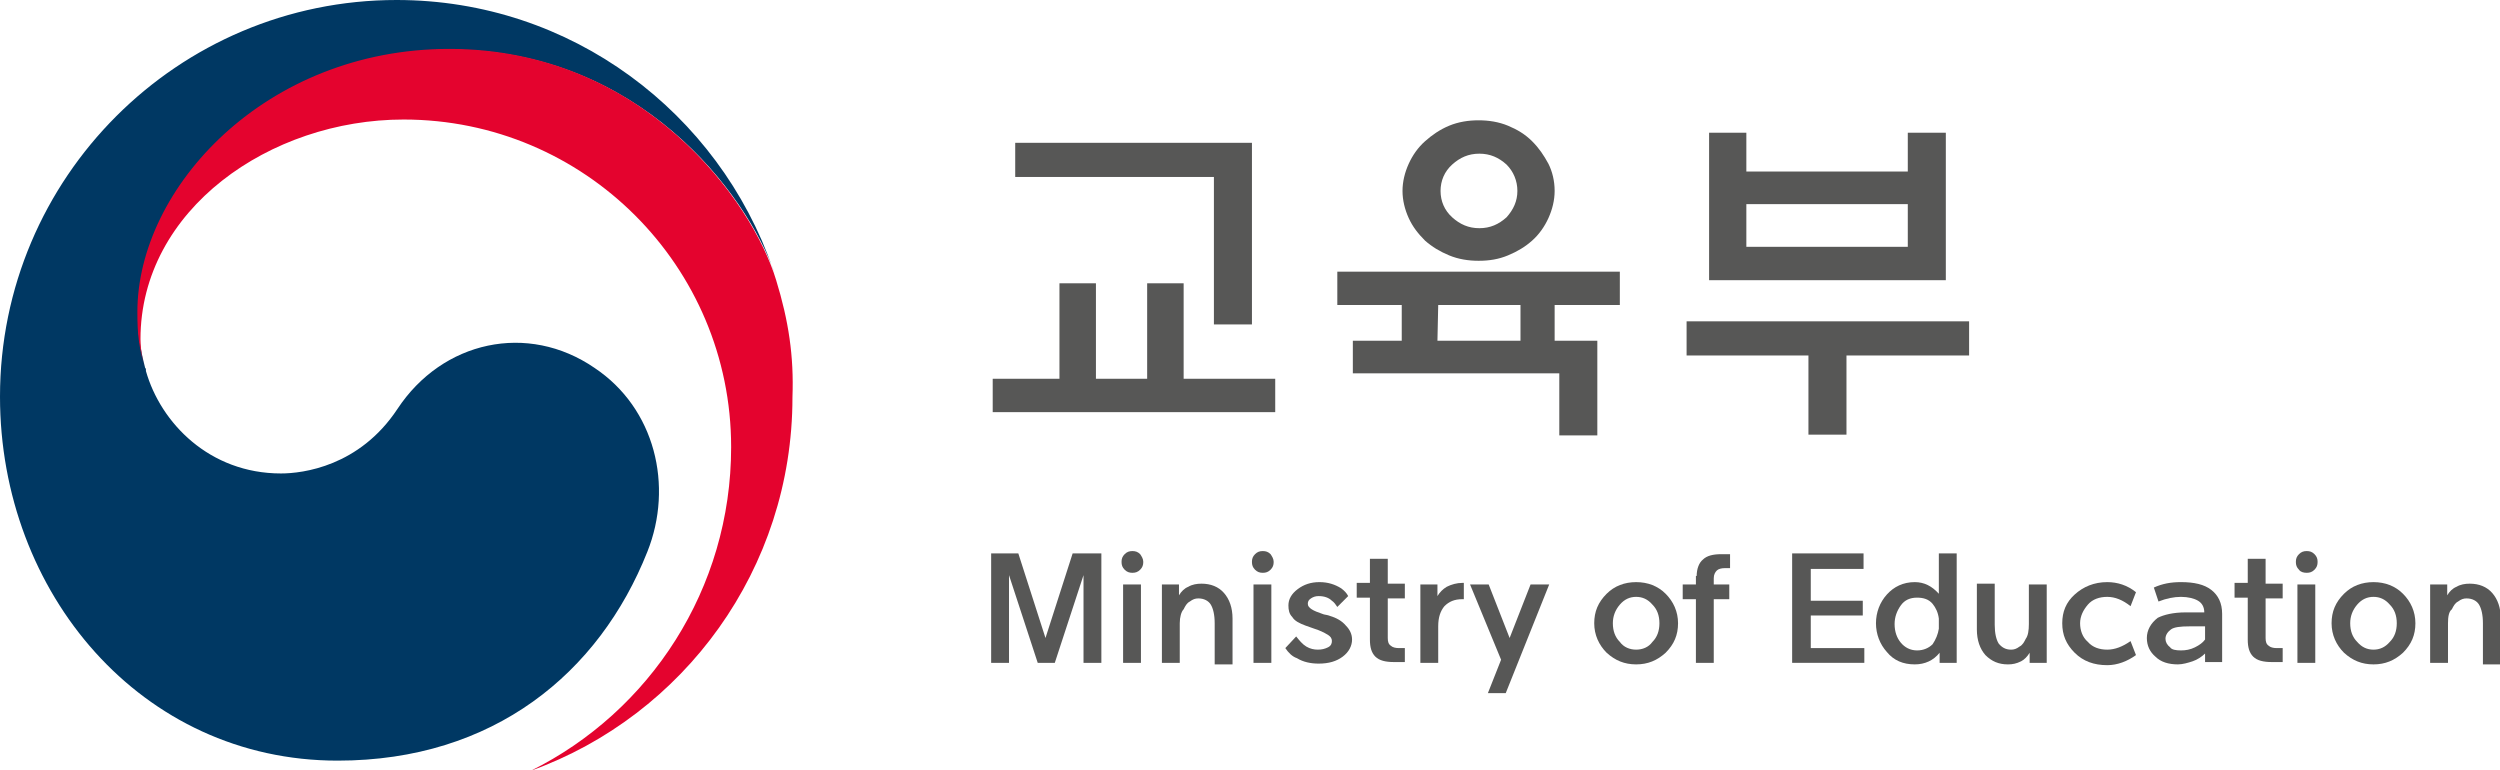 <?xml version="1.0" encoding="utf-8"?>
<!-- Generator: Adobe Illustrator 23.0.3, SVG Export Plug-In . SVG Version: 6.00 Build 0)  -->
<svg version="1.1" id="Layer_1" xmlns="http://www.w3.org/2000/svg" xmlns:xlink="http://www.w3.org/1999/xlink" x="0px" y="0px"
	 viewBox="0 0 322.1 99.2" style="enable-background:new 0 0 322.1 99.2;" xml:space="preserve">
<style type="text/css">
	.st0{fill:#575756;}
	.st1{fill:#003863;}
	.st2{fill:#E4032E;}
</style>
<g>
	<g>
		<path class="st0" d="M136.5,48.8V36.5h4.7v12.3h6.6V36.5h4.7v12.3h11.8v4.3h-36.4v-4.3H136.5z M156.4,41.8v-19h-25.6v-4.4h30.5
			v23.4H156.4z"/>
		<path class="st0" d="M205.8,43.9v12.2h-4.9v-8h-26.6v-4.2h6.3l0-4.6h-8.3V35h36.4v4.3h-8.4v4.6H205.8z M200.3,24.6
			c0,1.2-0.3,2.4-0.8,3.5c-0.5,1.1-1.2,2.1-2.1,2.9c-0.9,0.8-1.9,1.4-3.1,1.9c-1.2,0.5-2.4,0.7-3.8,0.7c-1.3,0-2.6-0.2-3.8-0.7
			c-1.2-0.5-2.2-1.1-3.1-1.9c-0.9-0.9-1.6-1.8-2.1-2.9c-0.5-1.1-0.8-2.3-0.8-3.5c0-1.2,0.3-2.4,0.8-3.5c0.5-1.1,1.2-2.1,2.1-2.9
			c0.9-0.8,1.9-1.5,3.1-2c1.2-0.5,2.5-0.7,3.8-0.7c1.3,0,2.6,0.2,3.8,0.7c1.2,0.5,2.2,1.1,3.1,2c0.9,0.9,1.5,1.8,2.1,2.9
			C200,22.1,200.3,23.3,200.3,24.6z M185.2,43.9h10.7v-4.6h-10.6L185.2,43.9z M195.5,24.6c0-1.3-0.5-2.5-1.4-3.4
			c-1-0.9-2.1-1.4-3.5-1.4c-1.4,0-2.5,0.5-3.5,1.4c-1,0.9-1.5,2.1-1.5,3.4c0,1.3,0.5,2.5,1.5,3.4c1,0.9,2.1,1.4,3.5,1.4
			c1.4,0,2.5-0.5,3.5-1.4C195,27,195.5,25.9,195.5,24.6z"/>
		<path class="st0" d="M217.3,41.4h36.4v4.4h-15.8V56H233V45.8h-15.7V41.4z M225,22.1h20.8v-5h4.9v19h-30.5v-19h4.8V22.1z
			 M245.9,26.3H225v5.5h20.8V26.3z"/>
	</g>
	<g>
		<path class="st0" d="M141.9,71.3v14.1h-2.3V74.1l-3.7,11.3h-2.2l-3.7-11.3v11.3h-2.3V71.3h3.5l3.5,10.9l3.5-10.9H141.9z"/>
		<path class="st0" d="M147.3,72.4c0,0.4-0.1,0.7-0.4,1c-0.3,0.3-0.6,0.4-1,0.4c-0.4,0-0.7-0.1-1-0.4c-0.3-0.3-0.4-0.6-0.4-1
			c0-0.4,0.1-0.7,0.4-1c0.3-0.3,0.6-0.4,1-0.4c0.4,0,0.7,0.1,1,0.4C147.1,71.7,147.3,72,147.3,72.4z M144.7,85.4V75.3h2.3v10.1
			H144.7z"/>
		<path class="st0" d="M152,80.3v5.1h-2.3V75.3h2.2v1.4c0.3-0.5,0.7-0.9,1.2-1.1c0.5-0.3,1.1-0.4,1.7-0.4c1.2,0,2.2,0.4,2.9,1.2
			c0.7,0.8,1.1,1.9,1.1,3.3v5.9h-2.3v-5.3c0-1.1-0.2-1.9-0.5-2.4c-0.3-0.5-0.9-0.8-1.6-0.8c-0.4,0-0.7,0.1-1.1,0.4
			c-0.4,0.2-0.6,0.6-0.8,1C152.2,78.8,152,79.5,152,80.3z"/>
		<path class="st0" d="M164.1,72.4c0,0.4-0.1,0.7-0.4,1c-0.3,0.3-0.6,0.4-1,0.4c-0.4,0-0.7-0.1-1-0.4c-0.3-0.3-0.4-0.6-0.4-1
			c0-0.4,0.1-0.7,0.4-1c0.3-0.3,0.6-0.4,1-0.4c0.4,0,0.7,0.1,1,0.4C163.9,71.7,164.1,72,164.1,72.4z M161.5,85.4V75.3h2.3v10.1
			H161.5z"/>
		<path class="st0" d="M165.6,83.5l1.4-1.5c0.4,0.5,0.8,1,1.3,1.3c0.5,0.3,1,0.4,1.5,0.4c0.5,0,0.9-0.1,1.3-0.3
			c0.4-0.2,0.5-0.5,0.5-0.8c0-0.4-0.2-0.6-0.5-0.8c-0.3-0.2-0.7-0.4-1.2-0.6c-0.6-0.2-1.1-0.4-1.7-0.6c-0.8-0.3-1.4-0.6-1.7-1.1
			c-0.4-0.4-0.5-0.9-0.5-1.5c0-0.8,0.4-1.5,1.2-2.1c0.8-0.6,1.7-0.9,2.8-0.9c1.1,0,2,0.3,2.8,0.8c0.4,0.3,0.7,0.6,0.9,1l-1.4,1.4
			c-0.2-0.3-0.4-0.6-0.7-0.8c-0.4-0.4-1-0.6-1.7-0.6c-0.4,0-0.7,0.1-1,0.3c-0.3,0.2-0.4,0.4-0.4,0.7c0,0.3,0.2,0.5,0.5,0.7
			c0.3,0.2,0.8,0.4,1.4,0.6c0.2,0.1,0.5,0.1,0.8,0.2c1,0.3,1.7,0.7,2.2,1.3c0.5,0.5,0.8,1.1,0.8,1.8c0,0.8-0.4,1.6-1.2,2.2
			c-0.8,0.6-1.8,0.9-3.1,0.9c-1,0-2-0.2-2.8-0.7C166.5,84.6,166,84.1,165.6,83.5z"/>
		<path class="st0" d="M178.8,72v3.2h2.2v1.9h-2.2v5.1c0,0.5,0.1,0.8,0.4,1c0.2,0.2,0.6,0.3,1,0.3h0.8v1.8h-1.4
			c-1.1,0-1.9-0.2-2.4-0.7c-0.5-0.5-0.7-1.2-0.7-2.2v-5.4h-1.7v-1.9h1.7V72H178.8z"/>
		<path class="st0" d="M183,85.4V75.3h2.2v1.5c0.3-0.5,0.7-0.9,1.2-1.2c0.6-0.3,1.3-0.5,2-0.5h0.2v2.1h-0.2c-1,0-1.7,0.3-2.3,0.9
			c-0.5,0.6-0.8,1.4-0.8,2.6v4.7H183z"/>
		<path class="st0" d="M193.4,85l-4-9.7h2.4l2.7,6.9l2.7-6.9h2.4l-5.6,14h-2.3L193.4,85z"/>
		<path class="st0" d="M210.8,85.6c-1.5,0-2.7-0.5-3.8-1.5c-1-1-1.6-2.3-1.6-3.8c0-1.5,0.5-2.7,1.6-3.8c1-1,2.3-1.5,3.8-1.5
			c1.5,0,2.8,0.5,3.8,1.5c1,1,1.6,2.3,1.6,3.8c0,1.5-0.5,2.7-1.6,3.8C213.5,85.1,212.3,85.6,210.8,85.6z M210.8,83.7
			c0.8,0,1.6-0.3,2.1-1c0.6-0.6,0.9-1.4,0.9-2.4c0-1-0.3-1.8-0.9-2.4c-0.6-0.7-1.3-1-2.1-1c-0.8,0-1.5,0.3-2.1,1
			c-0.6,0.7-0.9,1.5-0.9,2.4c0,1,0.3,1.8,0.9,2.4C209.2,83.4,210,83.7,210.8,83.7z"/>
		<path class="st0" d="M218.6,74.2c0-0.9,0.3-1.7,0.8-2.1c0.5-0.5,1.3-0.7,2.4-0.7h1.1v1.8h-0.7c-0.4,0-0.8,0.1-1,0.3
			c-0.2,0.2-0.4,0.5-0.4,1v0.8h2v1.9h-2v8.2h-2.3v-8.2h-1.7v-1.9h1.7V74.2z"/>
		<path class="st0" d="M240.1,85.4h-9.2V71.3h9.2v2h-6.8v4.1h6.7v1.9h-6.7v4.2h6.9V85.4z"/>
		<path class="st0" d="M246.7,75c1.2,0,2.2,0.5,3.1,1.5v-5.2h2.3v14.1h-2.2v-1.3c-0.8,1-1.9,1.5-3.2,1.5c-1.5,0-2.7-0.5-3.6-1.6
			c-0.9-1-1.4-2.3-1.4-3.7c0-1.4,0.5-2.7,1.4-3.7C244,75.6,245.2,75,246.7,75z M249.8,81c0-0.4,0-0.9,0-1.3
			c-0.1-0.8-0.4-1.4-0.8-1.9c-0.5-0.6-1.2-0.8-2-0.8c-0.9,0-1.6,0.3-2.1,1c-0.5,0.7-0.8,1.5-0.8,2.4c0,1,0.3,1.8,0.8,2.4
			c0.5,0.6,1.2,1,2.1,1c0.8,0,1.5-0.3,2-0.8C249.4,82.4,249.7,81.7,249.8,81z"/>
		<path class="st0" d="M261.4,80.4v-5.1h2.3v10.1h-2.2v-1.3c-0.3,0.5-0.7,0.9-1.1,1.1c-0.6,0.3-1.1,0.4-1.7,0.4
			c-1.2,0-2.1-0.4-2.9-1.2c-0.7-0.8-1.1-1.9-1.1-3.3v-5.9h2.3v5.3c0,1.1,0.2,1.9,0.5,2.4c0.4,0.5,0.9,0.8,1.6,0.8
			c0.4,0,0.7-0.1,1.1-0.4c0.4-0.2,0.6-0.6,0.8-1C261.3,81.9,261.4,81.2,261.4,80.4z"/>
		<path class="st0" d="M265.7,80.3c0-1.5,0.5-2.7,1.6-3.7c1.1-1,2.5-1.6,4.2-1.6c1.3,0,2.6,0.4,3.7,1.3l-0.7,1.8c-1-0.8-2-1.2-3-1.2
			c-1,0-1.9,0.3-2.5,1c-0.6,0.7-1,1.5-1,2.4s0.3,1.8,1,2.4c0.6,0.7,1.5,1,2.5,1c1,0,2-0.4,3-1.1l0.7,1.8c-1.1,0.8-2.4,1.3-3.7,1.3
			c-1.7,0-3.1-0.5-4.2-1.6C266.2,83,265.7,81.8,265.7,80.3z"/>
		<path class="st0" d="M281.6,78.9c0.8,0,1.6,0,2.4,0c0-0.7-0.3-1.2-0.8-1.5c-0.5-0.3-1.3-0.5-2.2-0.5H281c-0.9,0-1.9,0.2-2.9,0.6
			l-0.6-1.8c1.1-0.5,2.2-0.7,3.5-0.7h0c1.7,0,3,0.3,3.9,1c0.9,0.7,1.4,1.7,1.4,3.1v6.2h-2.2v-1.1c-0.4,0.4-1,0.8-1.6,1
			c-0.6,0.2-1.3,0.4-1.9,0.4c-1.2,0-2.2-0.3-2.9-1c-0.7-0.6-1.1-1.4-1.1-2.4c0-1,0.5-1.9,1.4-2.6C278.8,79.2,280,78.9,281.6,78.9z
			 M281,83.8c0.6,0,1.2-0.1,1.8-0.4c0.6-0.3,1-0.6,1.3-1v-1.7c-0.8,0-1.4,0-2,0c-1.2,0-2,0.1-2.4,0.4c-0.4,0.3-0.7,0.7-0.7,1.2
			c0,0.4,0.2,0.8,0.6,1.1C279.8,83.7,280.3,83.8,281,83.8z"/>
		<path class="st0" d="M291.9,72v3.2h2.2v1.9h-2.2v5.1c0,0.5,0.1,0.8,0.4,1c0.2,0.2,0.6,0.3,1,0.3h0.8v1.8h-1.4
			c-1.1,0-1.9-0.2-2.4-0.7c-0.5-0.5-0.7-1.2-0.7-2.2v-5.4h-1.7v-1.9h1.7V72H291.9z"/>
		<path class="st0" d="M298.6,72.4c0,0.4-0.1,0.7-0.4,1c-0.3,0.3-0.6,0.4-1,0.4c-0.4,0-0.8-0.1-1-0.4c-0.3-0.3-0.4-0.6-0.4-1
			c0-0.4,0.1-0.7,0.4-1c0.3-0.3,0.6-0.4,1-0.4c0.4,0,0.7,0.1,1,0.4C298.5,71.7,298.6,72,298.6,72.4z M296,85.4V75.3h2.3v10.1H296z"
			/>
		<path class="st0" d="M305.8,85.6c-1.5,0-2.7-0.5-3.8-1.5c-1-1-1.6-2.3-1.6-3.8c0-1.5,0.5-2.7,1.6-3.8c1-1,2.3-1.5,3.8-1.5
			c1.5,0,2.8,0.5,3.8,1.5c1,1,1.6,2.3,1.6,3.8c0,1.5-0.5,2.7-1.6,3.8C308.5,85.1,307.3,85.6,305.8,85.6z M305.8,83.7
			c0.8,0,1.5-0.3,2.1-1c0.6-0.6,0.9-1.4,0.9-2.4c0-1-0.3-1.8-0.9-2.4c-0.6-0.7-1.3-1-2.1-1c-0.8,0-1.5,0.3-2.1,1
			c-0.6,0.7-0.9,1.5-0.9,2.4c0,1,0.3,1.8,0.9,2.4C304.3,83.4,305,83.7,305.8,83.7z"/>
		<path class="st0" d="M315.4,80.3v5.1h-2.3V75.3h2.2v1.4c0.3-0.5,0.7-0.9,1.2-1.1c0.5-0.3,1.1-0.4,1.7-0.4c1.2,0,2.2,0.4,2.9,1.2
			c0.7,0.8,1.1,1.9,1.1,3.3v5.9h-2.3v-5.3c0-1.1-0.2-1.9-0.5-2.4c-0.3-0.5-0.9-0.8-1.6-0.8c-0.4,0-0.7,0.1-1.1,0.4
			c-0.4,0.2-0.6,0.6-0.8,1C315.5,78.8,315.4,79.5,315.4,80.3z"/>
	</g>
	<g>
		<g>
			<g>
				<g>
					<g>
						<g>
							<path class="st1" d="M76.6,47.4C68,41.5,57,43.9,51.2,52.7C46.3,60.1,39,61,36.2,61c-9.2,0-15.5-6.5-17.4-13.2h0
								c0-0.1,0-0.1,0-0.2c0-0.1,0-0.1-0.1-0.2c-0.7-2.8-0.9-4.1-0.9-7.1c0-16.1,16.5-33.9,40.2-33.9c24.3,0,38.2,18.5,41.8,28.8
								c-0.1-0.2-0.1-0.4-0.2-0.5C92.6,14.5,73.6,0,51.1,0C22.9,0,0,22.9,0,51.1C0,76.4,18.2,98,43.5,98c20.1,0,33.7-11.3,39.9-26.9
								C86.8,62.6,84.4,52.6,76.6,47.4z"/>
						</g>
						<g>
							<path class="st2" d="M100,36.1c-3-10-17-29.8-42.1-29.8c-23.7,0-40.2,17.9-40.2,33.9c0,3,0.2,4.3,0.9,7.1
								c-0.3-1.2-0.5-2.4-0.5-3.6c0-16.7,16.7-28.3,33.9-28.3c23.3,0,42.2,18.9,42.2,42.2c0,18.3-10.5,34.1-25.8,41.7l0,0
								c19.7-7.1,33.7-26,33.7-48.1C102.3,45.9,101.6,41.3,100,36.1z"/>
						</g>
					</g>
				</g>
			</g>
		</g>
	</g>
</g>
</svg>

